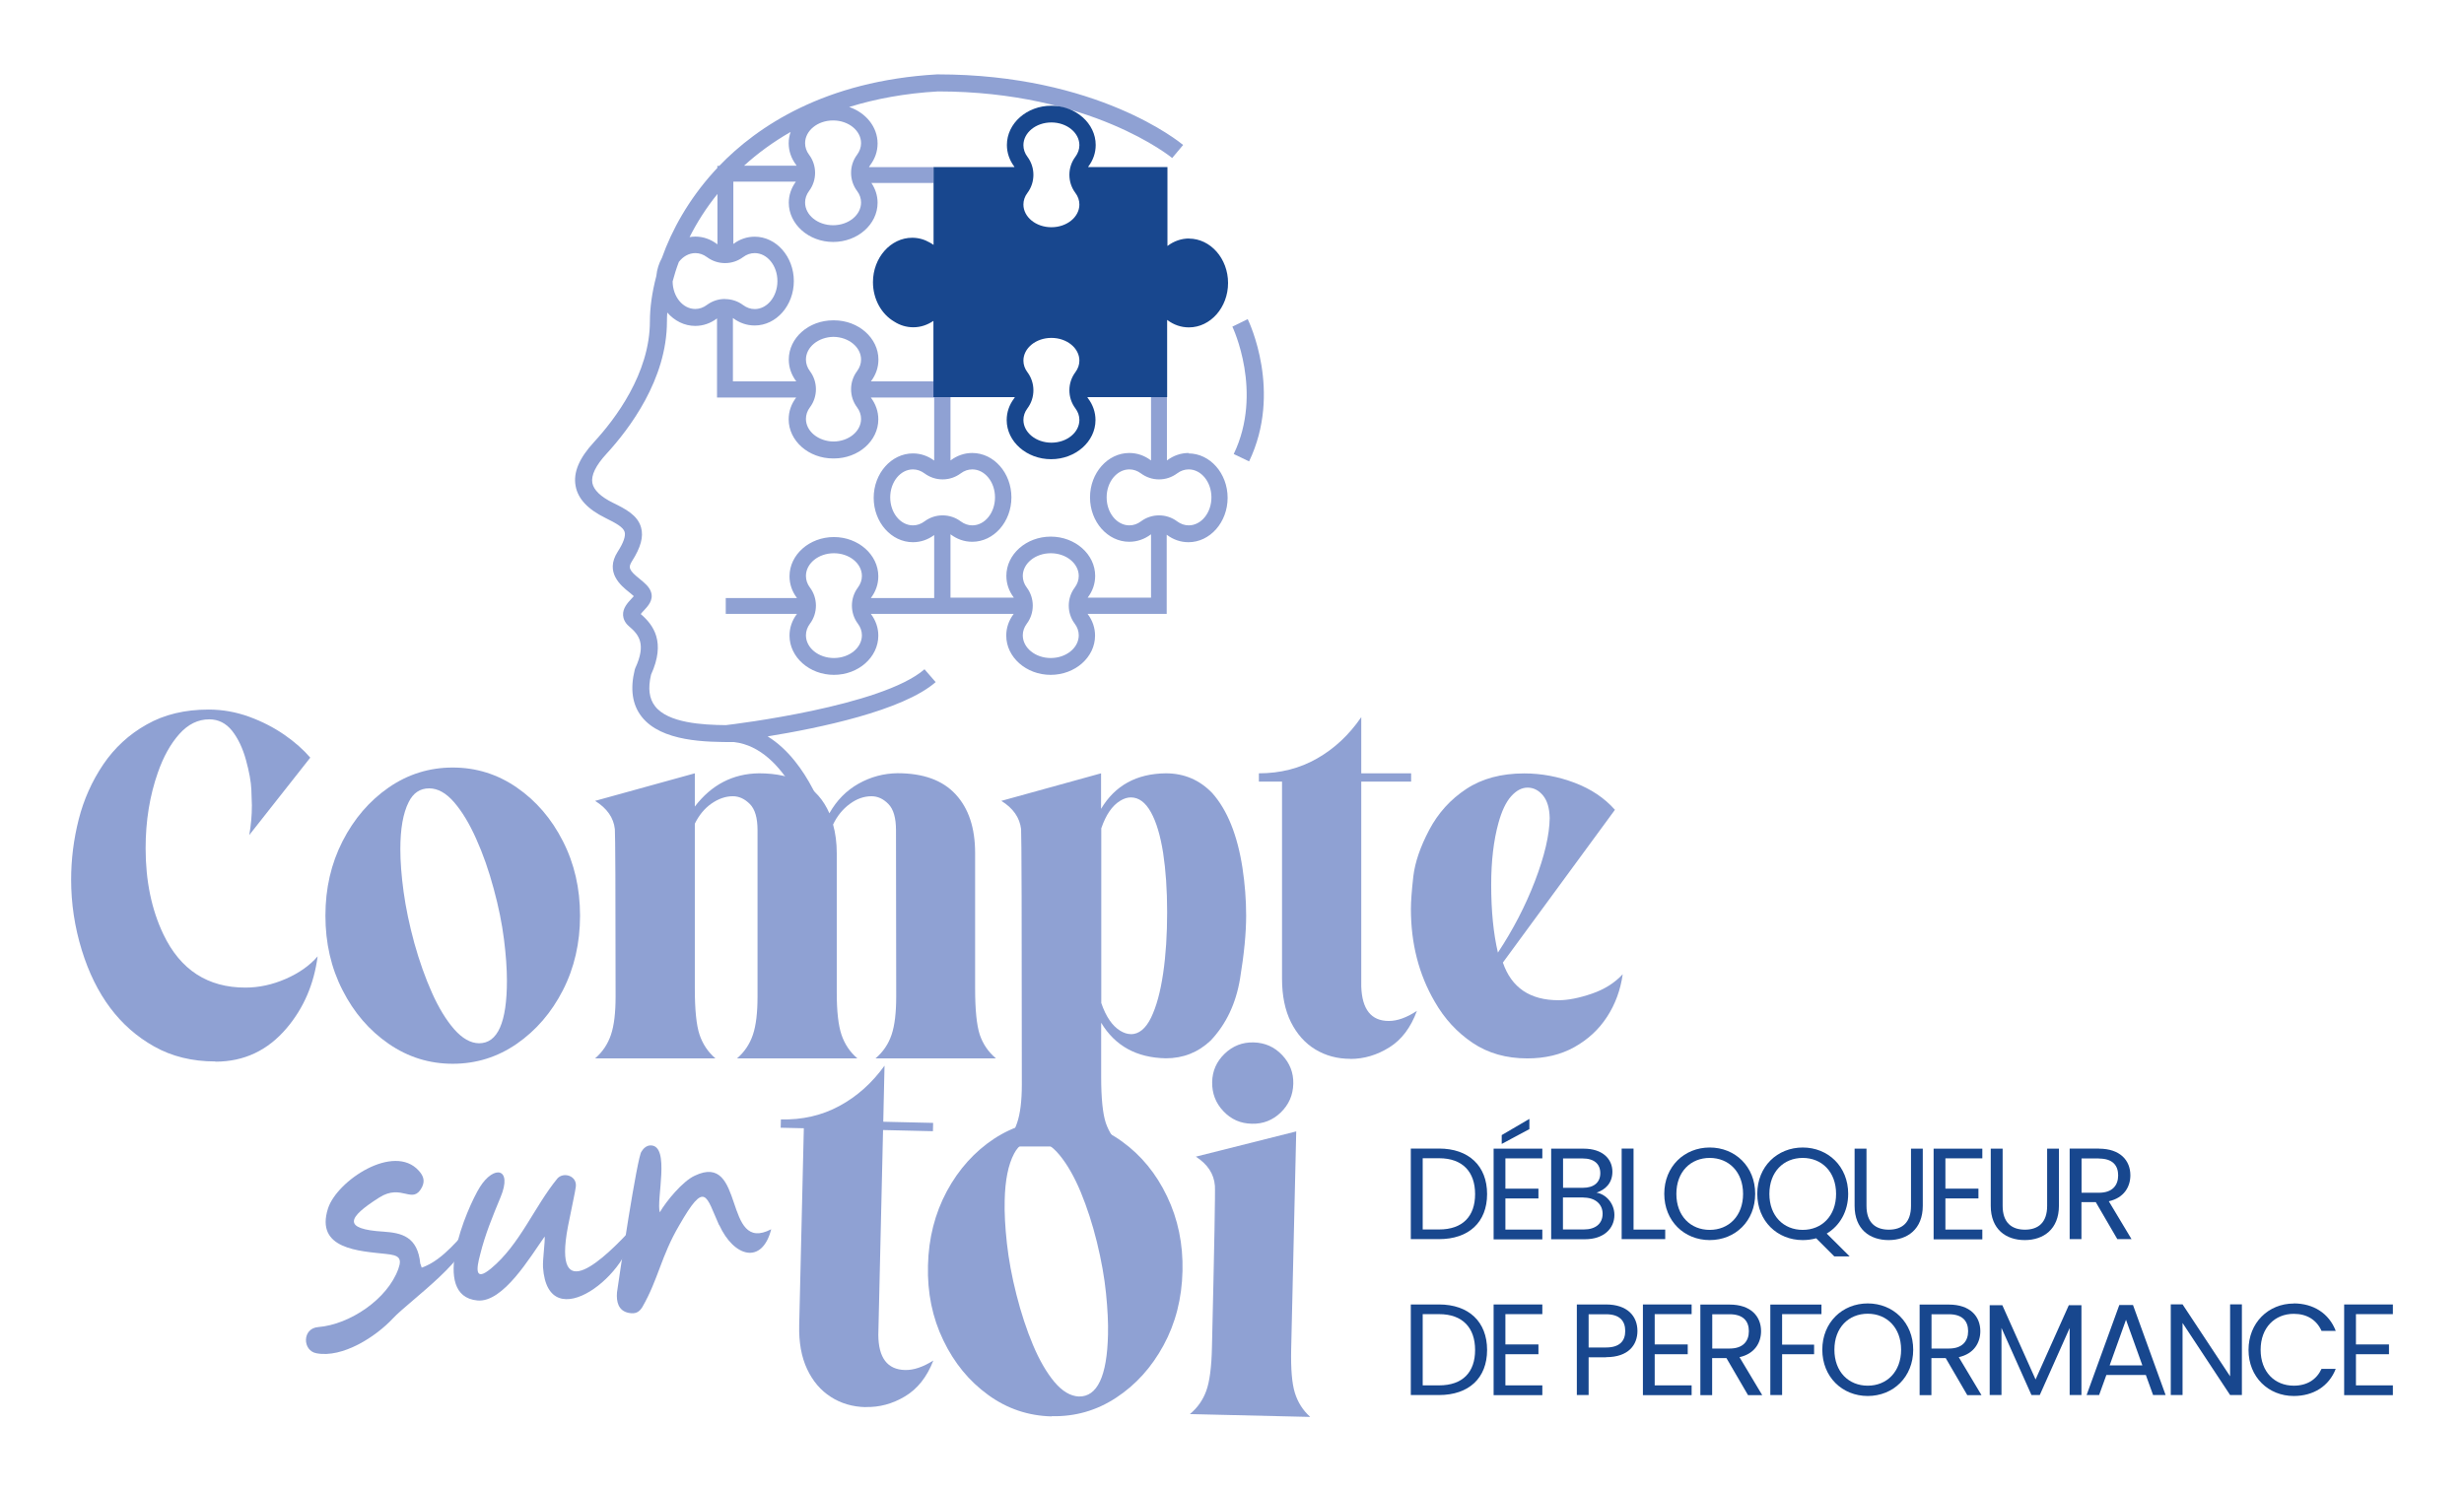 <?xml version="1.0" encoding="UTF-8"?>
<svg xmlns="http://www.w3.org/2000/svg" version="1.1" viewBox="0 0 234.19 141.73">
  <defs>
    <style>
      .cls-1 {
        fill: #8fa1d3;
      }

      .cls-2 {
        fill: #18478e;
      }
    </style>
  </defs>
  <!-- Generator: Adobe Illustrator 28.7.1, SVG Export Plug-In . SVG Version: 1.2.0 Build 142)  -->
  <g>
    <g id="Calque_1">
      <g>
        <g>
          <g>
            <g>
              <path class="cls-1" d="M20.47,100.9c-2.21,0-4.15-.48-5.83-1.43-3.26-1.83-5.55-4.88-6.87-9.16-.68-2.21-1.01-4.44-1.01-6.69,0-1.93.24-3.84.72-5.73.48-1.89,1.26-3.63,2.33-5.22,1.08-1.59,2.45-2.86,4.13-3.8,1.67-.95,3.63-1.42,5.89-1.42,1.32,0,2.6.23,3.84.68,1.24.45,2.36,1.03,3.36,1.72,1,.69,1.81,1.42,2.46,2.17l-5.8,7.36c.16-.89.25-1.83.25-2.82,0-.25-.02-.75-.05-1.49-.03-.75-.2-1.69-.51-2.82-.31-1.13-.75-2.05-1.32-2.78-.58-.72-1.3-1.09-2.17-1.09-1.07,0-2.02.47-2.85,1.4-.83.93-1.51,2.15-2.04,3.67-.77,2.19-1.16,4.59-1.16,7.19,0,3.11.57,5.85,1.7,8.2,1.61,3.36,4.21,5.04,7.78,5.04,1.3,0,2.58-.28,3.84-.83,1.26-.55,2.27-1.26,3.03-2.14-.35,2.65-1.33,4.92-2.94,6.82-1.79,2.12-4.05,3.19-6.77,3.19Z"/>
              <path class="cls-1" d="M43.03,101.12c-2.22,0-4.25-.63-6.09-1.9-1.84-1.27-3.3-2.96-4.38-5.09-1.09-2.12-1.63-4.49-1.63-7.09s.54-4.94,1.63-7.08c1.09-2.13,2.55-3.83,4.38-5.1,1.84-1.27,3.87-1.9,6.09-1.9s4.25.63,6.09,1.9c1.84,1.27,3.3,2.97,4.38,5.1,1.09,2.13,1.63,4.49,1.63,7.08s-.54,4.96-1.63,7.09-2.55,3.82-4.38,5.09c-1.84,1.27-3.87,1.9-6.09,1.9ZM45.54,99.17c1.76,0,2.64-1.98,2.64-5.95,0-1.12-.09-2.43-.28-3.93-.19-1.5-.51-3.1-.98-4.82-.46-1.71-1.01-3.29-1.66-4.73-.64-1.44-1.34-2.6-2.1-3.48-.76-.88-1.55-1.32-2.37-1.32-.87,0-1.52.44-1.95,1.31-.53,1.05-.79,2.54-.79,4.47,0,1.17.1,2.52.31,4.05.21,1.53.55,3.16,1.02,4.88.48,1.72,1.04,3.3,1.68,4.73.64,1.43,1.35,2.59,2.11,3.46.77.87,1.55,1.32,2.36,1.33Z"/>
              <path class="cls-1" d="M94.67,100.61h-11.46c.72-.61,1.23-1.36,1.53-2.25.3-.89.44-2.1.44-3.63l-.02-15.81c0-1.17-.24-2-.72-2.49-.48-.49-1.01-.74-1.61-.74-.71,0-1.4.24-2.06.73-.67.49-1.2,1.14-1.59,1.96.23.82.35,1.73.35,2.72v13.26c0,1.78.15,3.11.45,4,.3.89.8,1.64,1.51,2.25h-11.44c.71-.61,1.21-1.36,1.51-2.25.3-.89.44-2.1.44-3.63v-15.81c0-1.17-.24-2-.73-2.49-.49-.49-1.02-.74-1.62-.74-.69,0-1.37.24-2.03.7s-1.19,1.11-1.58,1.91v15.66c0,2.04.15,3.51.45,4.4.3.89.8,1.64,1.51,2.25h-11.44c.71-.61,1.21-1.36,1.51-2.25.3-.89.44-2.1.44-3.63,0-10.09-.03-15.4-.07-15.91-.12-1.09-.74-1.98-1.88-2.69l9.48-2.62v3.16c1.58-2.07,3.62-3.13,6.1-3.16,3.36,0,5.59,1.27,6.69,3.8.69-1.23,1.62-2.17,2.78-2.82s2.39-.97,3.69-.99c2.45,0,4.3.67,5.53,2.01,1.24,1.34,1.85,3.2,1.85,5.57v12.87c0,2.04.15,3.51.44,4.4.3.89.81,1.64,1.53,2.25Z"/>
              <path class="cls-1" d="M106.6,108.98h-11.44c.71-.61,1.21-1.35,1.51-2.24.3-.88.45-2.1.45-3.64,0-15.68-.03-23.77-.07-24.28-.13-1.1-.76-2-1.88-2.69l9.48-2.62v3.38c1.32-2.22,3.37-3.35,6.15-3.38,1.75,0,3.22.63,4.42,1.88,1.43,1.61,2.39,3.99,2.87,7.11.23,1.52.35,3.03.35,4.54,0,1.63-.19,3.63-.58,5.99-.39,2.36-1.32,4.33-2.8,5.89-1.19,1.12-2.6,1.68-4.25,1.68-2.78-.05-4.83-1.18-6.15-3.38v5.14c0,2.04.15,3.5.44,4.38.3.88.8,1.63,1.51,2.24ZM107.47,98.31c.77,0,1.42-.52,1.93-1.57.51-1.05.89-2.45,1.15-4.21.26-1.76.38-3.71.38-5.83s-.13-3.98-.38-5.62c-.26-1.64-.64-2.93-1.16-3.87-.52-.94-1.16-1.41-1.91-1.41-.33,0-.67.11-1.01.32-.76.46-1.36,1.33-1.8,2.62v16.6c.44,1.3,1.05,2.18,1.8,2.64.35.21.68.32,1.01.32Z"/>
              <path class="cls-1" d="M128.34,100.65c-1.24,0-2.34-.3-3.32-.89-.98-.59-1.75-1.46-2.32-2.59-.57-1.14-.85-2.52-.85-4.15v-18.72h-2.2v-.79c2.04,0,3.89-.47,5.53-1.41,1.65-.94,3.05-2.25,4.2-3.93v5.34h4.74v.79h-4.74v19.46c.07,2.19.94,3.29,2.62,3.29.81,0,1.7-.32,2.67-.96-.58,1.58-1.45,2.74-2.62,3.47-1.17.73-2.4,1.1-3.71,1.1Z"/>
              <path class="cls-1" d="M145.16,100.61c-1.99,0-3.73-.49-5.2-1.48-1.47-.99-2.67-2.29-3.59-3.9-1.52-2.6-2.27-5.54-2.27-8.82,0-.74.08-1.78.23-3.11.16-1.33.66-2.8,1.51-4.41.85-1.61,2.02-2.9,3.52-3.89,1.5-.99,3.33-1.48,5.51-1.48,1.63,0,3.23.3,4.79.89,1.56.59,2.84,1.45,3.83,2.57l-10.65,14.52c.82,2.39,2.58,3.58,5.29,3.58.91,0,1.96-.21,3.16-.62,1.2-.41,2.18-1.03,2.94-1.85-.21,1.5-.71,2.85-1.49,4.05-.78,1.2-1.82,2.16-3.11,2.88s-2.78,1.07-4.46,1.07ZM142.37,90.55c1.43-2.16,2.61-4.43,3.52-6.8.91-2.38,1.38-4.38,1.4-5.99-.02-.94-.23-1.65-.64-2.15-.41-.49-.9-.74-1.46-.74s-1.08.28-1.57.83c-.49.55-.89,1.4-1.2,2.53-.46,1.66-.69,3.62-.69,5.88,0,2.47.21,4.62.64,6.45Z"/>
            </g>
            <g>
              <path class="cls-1" d="M82.27,133.76c-1.23-.03-2.34-.35-3.3-.97-.97-.62-1.72-1.5-2.26-2.65-.54-1.15-.79-2.54-.75-4.17l.44-18.72-2.2-.05.02-.79c2.04.05,3.9-.38,5.56-1.28,1.67-.9,3.1-2.18,4.29-3.83l-.12,5.33,4.74.11-.02.79-4.74-.11-.45,19.46c.01,2.19.86,3.31,2.54,3.35.81.02,1.7-.28,2.69-.9-.61,1.57-1.51,2.7-2.7,3.41-1.19.71-2.43,1.04-3.73,1.01Z"/>
              <path class="cls-1" d="M99.96,134.64c-2.22-.05-4.24-.73-6.04-2.04-1.81-1.31-3.23-3.04-4.26-5.19-1.04-2.15-1.53-4.52-1.46-7.13.06-2.58.66-4.93,1.79-7.04,1.14-2.11,2.64-3.77,4.5-5,1.87-1.22,3.91-1.81,6.13-1.76,2.22.05,4.24.73,6.04,2.04,1.81,1.31,3.23,3.04,4.26,5.2,1.04,2.16,1.53,4.53,1.47,7.11-.06,2.6-.66,4.95-1.8,7.05-1.14,2.1-2.64,3.76-4.5,4.98-1.87,1.23-3.91,1.81-6.13,1.76ZM102.53,132.75c1.76.04,2.69-1.92,2.78-5.89.03-1.12-.04-2.43-.19-3.93-.15-1.5-.44-3.11-.86-4.84-.42-1.72-.94-3.31-1.54-4.77-.61-1.46-1.28-2.63-2.02-3.53-.74-.9-1.52-1.36-2.34-1.38-.87-.02-1.53.4-1.98,1.26-.55,1.04-.85,2.52-.89,4.45-.03,1.17.04,2.52.21,4.06s.47,3.17.91,4.9c.44,1.73.96,3.32,1.57,4.77.61,1.45,1.29,2.62,2.03,3.51.75.89,1.52,1.35,2.33,1.39Z"/>
              <path class="cls-1" d="M124.52,134.69l-11.43-.27c.72-.59,1.24-1.33,1.56-2.21s.5-2.26.54-4.14c.23-9.75.32-14.87.28-15.36-.09-1.12-.69-2.04-1.81-2.76l9.54-2.4-.48,20.69c-.04,1.88.07,3.26.35,4.16s.76,1.66,1.45,2.28ZM118.97,106.82c-1.07-.02-1.97-.42-2.7-1.2-.73-.77-1.08-1.7-1.06-2.77.02-1.05.42-1.95,1.19-2.69.77-.74,1.69-1.1,2.76-1.07,1.07.03,1.97.43,2.7,1.2.73.77,1.09,1.69,1.06,2.74-.03,1.07-.42,1.97-1.19,2.72-.77.74-1.69,1.1-2.75,1.07Z"/>
            </g>
            <g>
              <path class="cls-1" d="M39.96,120.14l.12.36c2.17-.75,3.75-3.16,4.42-3.55.71,2.33-5.61,6.71-7.15,8.37-1.62,1.74-4.78,3.79-7.27,3.32-1.34-.24-1.38-2.37.16-2.49,3-.24,6.59-2.65,7.62-5.53.39-1.07,0-1.3-1.15-1.42-2.53-.28-6.79-.43-5.53-4.34.87-2.65,6.24-6.2,8.61-3.59.43.47.63.95.32,1.58-.91,1.74-1.9-.4-4.07.99-3,1.9-3.55,3,.43,3.24,1.66.12,3.24.43,3.48,3.08Z"/>
              <path class="cls-1" d="M51.61,120.46c-.04-.75.2-2.37.16-2.92-1.38,1.94-3.95,6.32-6.4,6.08-4.54-.43-1.03-8.73.24-10.78,1.34-2.13,3.12-1.82,1.97.95-.75,1.82-1.46,3.51-1.94,5.45-.36,1.34-.55,2.65,1.03,1.34,2.76-2.29,4.11-5.88,6.32-8.57.59-.63,1.86-.24,1.74.79-.04.39-.43,2.17-.75,3.79-1.5,7.9,3.59,2.92,6.12.16.12,4.15-8.02,10.62-8.49,3.71Z"/>
              <path class="cls-1" d="M68.35,116.47c-1.26-2.8-1.3-4.34-3.79,0-1.74,2.96-1.97,5.09-3.51,7.78-.32.51-.67.67-1.3.55-.99-.2-1.18-1.07-1.11-1.94.2-1.46,1.94-12.99,2.33-13.39.16-.28.47-.59.87-.59,1.9,0,.51,5.21.87,6.36.59-1.03,2.17-2.96,3.32-3.48,4.86-2.33,2.65,7.5,7.27,5.09-.87,3.4-3.55,2.65-4.94-.4Z"/>
            </g>
          </g>
          <g>
            <path class="cls-1" d="M112.98,43.06c-.75,0-1.45.25-2.04.69,0,0-.02.01-.03.02v-7.52h-8.5v1.5h6.99v6.02s-.02-.01-.03-.02c-.59-.44-1.28-.69-2.04-.69-2.05,0-3.73,1.9-3.73,4.22s1.67,4.22,3.73,4.22c.75,0,1.45-.25,2.04-.69,0,0,.02-.01.03-.02v6.02h-6.02s.01-.02.02-.03c.44-.59.69-1.28.69-2.04,0-2.05-1.9-3.73-4.22-3.73s-4.22,1.67-4.22,3.73c0,.75.25,1.45.69,2.04,0,0,.01.02.02.03h-6.02v-6.02s.02.01.03.02c.59.44,1.28.69,2.04.69,2.05,0,3.72-1.9,3.72-4.22s-1.67-4.22-3.72-4.22c-.75,0-1.45.25-2.04.69,0,0-.02.01-.03.02v-6.02h6.93v-1.5h-7.04v-6.97h-1.5v6.97h-5.95s.01-.02.02-.03c.44-.59.69-1.28.69-2.04,0-2.05-1.9-3.73-4.22-3.73-.01,0-.02,0-.04,0-.01,0-.02,0-.04,0-2.33,0-4.22,1.67-4.22,3.73,0,.75.25,1.45.69,2.04,0,0,.01.02.02.03h-6.02v-6.02s.02.01.03.02c.59.44,1.28.69,2.04.69,2.05,0,3.72-1.9,3.72-4.22s-1.67-4.22-3.72-4.22c-.75,0-1.44.25-2.03.69v-5.92h5.94c-.42.58-.67,1.26-.67,2,0,2.05,1.9,3.73,4.22,3.73s4.22-1.67,4.22-3.73c0-.69-.22-1.33-.59-1.88h5.92v-1.5h-6.15c.04-.07.08-.15.13-.21.44-.59.69-1.28.69-2.04,0-1.58-1.12-2.93-2.7-3.47,2.49-.77,5.29-1.3,8.44-1.48,14.53,0,22.19,6.27,22.26,6.33l1.04-1.24c-.33-.27-8.15-6.71-23.33-6.71h-.05c-10.67.61-17.1,4.95-20.71,8.7h-.18v.19c-.11.12-.22.24-.33.36-2.42,2.68-4,5.55-4.94,8.2-.28.51-.47,1.09-.53,1.72-.42,1.59-.61,3.06-.61,4.3,0,4.98-3.33,9.33-5.31,11.48-1.42,1.54-1.99,2.9-1.75,4.18.22,1.21,1.15,2.21,2.84,3.04.99.49,1.69.87,1.82,1.33.11.39-.12,1.04-.67,1.89-1.24,1.95.33,3.22,1.08,3.82.14.12.34.27.46.39-.07.08-.15.17-.22.24-.37.4-.84.9-.8,1.58.02.27.13.68.57,1.05.92.78,1.66,1.67.59,3.97l-.05.15c-.45,1.82-.24,3.32.65,4.46,1.88,2.41,6.18,2.42,8.78,2.42,5.07.57,7.31,8.2,7.33,8.28l1.56-.44c-.08-.29-1.74-5.95-5.69-8.38,4.82-.78,12.84-2.43,15.97-5.16l-1.06-1.22c-4.05,3.52-18.09,5.22-18.88,5.31-2.22-.02-5.49-.2-6.73-1.8-.56-.72-.69-1.7-.38-3,1.41-3.1.24-4.71-.98-5.76.08-.11.21-.25.3-.34.38-.41.91-.97.69-1.71-.16-.54-.62-.9-1.09-1.29-1.01-.81-1.12-1.08-.73-1.69.83-1.3,1.11-2.32.86-3.2-.33-1.19-1.52-1.78-2.66-2.34-1.18-.58-1.84-1.22-1.97-1.89-.13-.73.32-1.66,1.35-2.78,2.14-2.33,5.74-7.05,5.74-12.58,0-.27.01-.55.03-.84.68.78,1.62,1.27,2.66,1.27.75,0,1.45-.25,2.04-.69,0,0,.02-.01.03-.02v7.52h7.52s-.01.02-.02.03c-.44.59-.69,1.28-.69,2.04,0,2.05,1.9,3.72,4.22,3.72.01,0,.02,0,.04,0,.01,0,.02,0,.04,0,2.33,0,4.22-1.67,4.22-3.72,0-.75-.25-1.45-.69-2.04,0,0-.01-.02-.02-.03h6.02v5.99c-.58-.43-1.28-.68-2.02-.68-2.05,0-3.73,1.9-3.73,4.22s1.67,4.22,3.73,4.22c.75,0,1.44-.25,2.02-.68v5.99h-6.02s.01-.02.02-.03c.44-.59.69-1.28.69-2.04,0-2.05-1.9-3.73-4.22-3.73s-4.22,1.67-4.22,3.73c0,.75.25,1.45.69,2.04,0,0,.01.02.02.03h-6.77v1.5h6.77s-.01.02-.02.03c-.44.59-.69,1.28-.69,2.04,0,2.05,1.9,3.73,4.22,3.73s4.22-1.67,4.22-3.73c0-.75-.25-1.45-.69-2.04,0,0-.01-.02-.02-.03h13.58s-.01.02-.02.03c-.44.59-.69,1.28-.69,2.04,0,2.05,1.9,3.73,4.22,3.73s4.22-1.67,4.22-3.73c0-.75-.25-1.45-.69-2.04,0,0-.01-.02-.02-.03h7.52v-7.52s.02.01.03.02c.59.44,1.28.69,2.04.69,2.05,0,3.72-1.9,3.72-4.22s-1.67-4.22-3.72-4.22ZM81.84,13.61c0,.39-.13.76-.38,1.1-.76,1.01-.76,2.43,0,3.44.25.33.38.71.38,1.1,0,1.19-1.19,2.16-2.66,2.16s-2.66-.97-2.66-2.16c0-.39.13-.76.38-1.1.76-1.01.76-2.43,0-3.44-.25-.33-.38-.71-.38-1.1,0-1.19,1.19-2.16,2.66-2.16s2.66.97,2.66,2.16ZM75.14,12.55c-.11.34-.18.69-.18,1.06,0,.75.25,1.45.69,2.04.02.03.04.07.06.1h-4.99c1.27-1.16,2.74-2.24,4.41-3.2ZM68.19,18.44v4.78s-.05-.03-.07-.04c-.59-.44-1.28-.69-2.04-.69-.18,0-.36.02-.54.05.69-1.37,1.56-2.75,2.64-4.09ZM68.9,28.42c-.63,0-1.22.2-1.72.57-.33.25-.71.38-1.1.38-1.18,0-2.14-1.17-2.15-2.62.16-.6.35-1.22.59-1.85.39-.51.95-.84,1.57-.84.39,0,.76.13,1.1.38.5.37,1.09.57,1.72.57s1.22-.2,1.72-.57c.33-.25.71-.38,1.1-.38,1.19,0,2.16,1.19,2.16,2.66s-.97,2.66-2.16,2.66c-.39,0-.76-.13-1.1-.38-.49-.37-1.1-.57-1.72-.57ZM81.46,38.72c.25.33.38.71.38,1.1,0,1.18-1.17,2.14-2.62,2.15-1.45-.02-2.62-.98-2.62-2.15,0-.39.13-.77.38-1.1.76-1.01.76-2.43,0-3.44-.25-.33-.38-.71-.38-1.1,0-1.18,1.17-2.14,2.62-2.16,1.45.02,2.62.98,2.62,2.16,0,.39-.13.76-.38,1.1-.76,1.01-.76,2.43,0,3.44ZM81.54,59.29c.25.33.38.71.38,1.1,0,1.19-1.19,2.16-2.66,2.16s-2.66-.97-2.66-2.16c0-.39.13-.76.38-1.1.76-1.01.76-2.43,0-3.44-.25-.33-.38-.71-.38-1.1,0-1.19,1.19-2.16,2.66-2.16s2.66.97,2.66,2.16c0,.39-.13.76-.38,1.1-.76,1.01-.76,2.43,0,3.44ZM89.59,48.99c-.63,0-1.22.2-1.72.57-.33.25-.71.38-1.1.38-1.19,0-2.16-1.19-2.16-2.66s.97-2.66,2.16-2.66c.39,0,.76.13,1.1.38.5.37,1.09.57,1.72.57s1.22-.2,1.72-.57c.33-.25.71-.38,1.1-.38,1.19,0,2.16,1.19,2.16,2.66s-.97,2.66-2.16,2.66c-.39,0-.76-.13-1.1-.38-.49-.37-1.1-.57-1.72-.57ZM102.15,59.29c.25.33.38.71.38,1.1,0,1.19-1.19,2.16-2.66,2.16s-2.66-.97-2.66-2.16c0-.39.13-.76.38-1.1.76-1.01.76-2.43,0-3.44-.25-.33-.38-.71-.38-1.1,0-1.19,1.19-2.16,2.66-2.16s2.66.97,2.66,2.16c0,.39-.13.76-.38,1.1-.76,1.01-.76,2.43,0,3.44ZM112.98,49.94c-.39,0-.76-.13-1.1-.38-.49-.37-1.1-.57-1.72-.57-.63,0-1.22.2-1.72.57-.33.25-.71.38-1.1.38-1.19,0-2.16-1.19-2.16-2.66s.97-2.66,2.16-2.66c.39,0,.76.13,1.1.38.5.37,1.09.57,1.72.57s1.22-.2,1.72-.57c.33-.25.71-.38,1.1-.38,1.19,0,2.16,1.19,2.16,2.66s-.97,2.66-2.16,2.66Z"/>
            <path class="cls-1" d="M118.58,30.34l-1.45.71c.03.06,2.96,6.22.13,12.11l1.46.7c3.17-6.62,0-13.25-.13-13.52Z"/>
          </g>
        </g>
        <g>
          <g>
            <path class="cls-2" d="M141.34,113.51c0,2.67-1.74,4.28-4.57,4.28h-2.68v-8.61h2.68c2.83,0,4.57,1.65,4.57,4.32ZM136.78,116.87c2.25,0,3.42-1.26,3.42-3.36s-1.17-3.41-3.42-3.41h-1.56v6.77h1.56Z"/>
            <path class="cls-2" d="M146.59,110.11h-3.51v2.88h3.14v.93h-3.14v2.96h3.51v.93h-4.63v-8.62h4.63v.93ZM145.36,106.35v.98l-2.63,1.41v-.84l2.63-1.54Z"/>
            <path class="cls-2" d="M150.64,117.8h-3.21v-8.61h3.09c1.81,0,2.73.99,2.73,2.19,0,1.09-.68,1.72-1.51,1.99.94.16,1.7,1.06,1.7,2.12,0,1.3-1.02,2.31-2.8,2.31ZM150.42,110.12h-1.86v2.79h1.89c1.05,0,1.65-.52,1.65-1.39s-.58-1.4-1.68-1.4ZM150.5,113.83h-1.95v3.04h1.99c1.11,0,1.78-.56,1.78-1.49s-.72-1.54-1.81-1.54Z"/>
            <path class="cls-2" d="M155.26,109.19v7.69h3.01v.91h-4.14v-8.61h1.12Z"/>
            <path class="cls-2" d="M162.5,117.88c-2.42,0-4.32-1.81-4.32-4.4s1.9-4.4,4.32-4.4,4.32,1.81,4.32,4.4-1.89,4.4-4.32,4.4ZM162.5,116.91c1.81,0,3.17-1.32,3.17-3.42s-1.36-3.42-3.17-3.42-3.17,1.31-3.17,3.42,1.36,3.42,3.17,3.42Z"/>
            <path class="cls-2" d="M173.63,117.27l2.17,2.16h-1.46l-1.72-1.72c-.41.11-.84.17-1.28.17-2.42,0-4.32-1.81-4.32-4.4s1.9-4.4,4.32-4.4,4.32,1.81,4.32,4.4c0,1.68-.8,3.04-2.04,3.78ZM171.34,116.91c1.81,0,3.17-1.32,3.17-3.42s-1.36-3.42-3.17-3.42-3.17,1.31-3.17,3.42,1.36,3.42,3.17,3.42Z"/>
            <path class="cls-2" d="M176.28,109.19h1.12v5.44c0,1.58.85,2.26,2.12,2.26s2.11-.68,2.11-2.26v-5.44h1.12v5.43c0,2.23-1.47,3.26-3.25,3.26s-3.23-1.02-3.23-3.26v-5.43Z"/>
            <path class="cls-2" d="M188.41,110.11h-3.51v2.88h3.14v.93h-3.14v2.96h3.51v.93h-4.63v-8.62h4.63v.93Z"/>
            <path class="cls-2" d="M189.22,109.19h1.12v5.44c0,1.58.85,2.26,2.12,2.26s2.11-.68,2.11-2.26v-5.44h1.12v5.43c0,2.23-1.47,3.26-3.25,3.26s-3.23-1.02-3.23-3.26v-5.43Z"/>
            <path class="cls-2" d="M199.49,109.19c2.02,0,2.99,1.12,2.99,2.53,0,1.1-.61,2.15-2.05,2.47l2.16,3.6h-1.35l-2.05-3.52h-1.36v3.52h-1.12v-8.61h2.78ZM199.49,110.12h-1.65v3.26h1.65c1.27,0,1.83-.69,1.83-1.65s-.54-1.6-1.83-1.6Z"/>
            <path class="cls-2" d="M141.34,128.33c0,2.67-1.74,4.28-4.57,4.28h-2.68v-8.61h2.68c2.83,0,4.57,1.65,4.57,4.32ZM136.78,131.69c2.25,0,3.42-1.26,3.42-3.36s-1.17-3.41-3.42-3.41h-1.56v6.77h1.56Z"/>
            <path class="cls-2" d="M146.59,124.92h-3.51v2.88h3.14v.93h-3.14v2.96h3.51v.93h-4.63v-8.62h4.63v.93Z"/>
            <path class="cls-2" d="M152.64,129.02h-1.65v3.59h-1.12v-8.61h2.78c2.02,0,2.98,1.11,2.98,2.52,0,1.31-.84,2.49-2.98,2.49ZM152.64,128.09c1.28,0,1.83-.6,1.83-1.57s-.54-1.59-1.83-1.59h-1.65v3.16h1.65Z"/>
            <path class="cls-2" d="M160.78,124.92h-3.51v2.88h3.14v.93h-3.14v2.96h3.51v.93h-4.63v-8.62h4.63v.93Z"/>
            <path class="cls-2" d="M164.39,124.01c2.02,0,2.99,1.12,2.99,2.53,0,1.1-.61,2.15-2.05,2.47l2.16,3.61h-1.35l-2.05-3.52h-1.36v3.52h-1.12v-8.61h2.78ZM164.39,124.93h-1.65v3.26h1.65c1.27,0,1.83-.69,1.83-1.65s-.54-1.61-1.83-1.61Z"/>
            <path class="cls-2" d="M168.26,124.01h4.86v.91h-3.74v2.9h3.04v.91h-3.04v3.88h-1.12v-8.61Z"/>
            <path class="cls-2" d="M177.52,132.7c-2.42,0-4.32-1.81-4.32-4.4s1.9-4.4,4.32-4.4,4.32,1.81,4.32,4.4-1.89,4.4-4.32,4.4ZM177.52,131.72c1.81,0,3.17-1.32,3.17-3.42s-1.36-3.42-3.17-3.42-3.17,1.31-3.17,3.42,1.36,3.42,3.17,3.42Z"/>
            <path class="cls-2" d="M185.23,124.01c2.02,0,2.99,1.12,2.99,2.53,0,1.1-.61,2.15-2.05,2.47l2.16,3.61h-1.35l-2.05-3.52h-1.36v3.52h-1.12v-8.61h2.78ZM185.23,124.93h-1.65v3.26h1.65c1.27,0,1.83-.69,1.83-1.65s-.54-1.61-1.83-1.61Z"/>
            <path class="cls-2" d="M189.1,124.07h1.21l3.16,7.06,3.16-7.06h1.2v8.54h-1.12v-6.37l-2.84,6.37h-.79l-2.85-6.38v6.38h-1.12v-8.54Z"/>
            <path class="cls-2" d="M203.95,130.7h-3.75l-.69,1.91h-1.19l3.11-8.56h1.3l3.1,8.56h-1.19l-.69-1.91ZM202.07,125.44l-1.56,4.35h3.11l-1.56-4.35Z"/>
            <path class="cls-2" d="M213.08,123.99v8.62h-1.12l-4.52-6.85v6.85h-1.12v-8.62h1.12l4.52,6.84v-6.84h1.12Z"/>
            <path class="cls-2" d="M218.01,123.9c1.86,0,3.35.94,3.99,2.61h-1.35c-.47-1.04-1.38-1.62-2.64-1.62-1.8,0-3.15,1.31-3.15,3.42s1.35,3.41,3.15,3.41c1.26,0,2.17-.58,2.64-1.6h1.35c-.64,1.65-2.12,2.58-3.99,2.58-2.41,0-4.3-1.8-4.3-4.38s1.89-4.41,4.3-4.41Z"/>
            <path class="cls-2" d="M227.43,124.92h-3.51v2.88h3.14v.93h-3.14v2.96h3.51v.93h-4.63v-8.62h4.63v.93Z"/>
          </g>
          <path class="cls-2" d="M113.03,22.67c-.75,0-1.45.25-2.04.69,0,0-.02.01-.03.02v-7.5h-7.54s.02-.04.03-.06c.44-.59.69-1.28.69-2.04,0-2.05-1.9-3.73-4.22-3.73s-4.22,1.67-4.22,3.73c0,.75.25,1.45.69,2.04.01.02.02.04.03.06h-7.69v7.4c-.12-.08-.23-.16-.35-.22-.5-.29-1.07-.46-1.68-.46-2.05,0-3.73,1.9-3.73,4.22,0,1.63.82,3.05,2.02,3.75.54.35,1.16.54,1.82.54.7,0,1.35-.23,1.91-.61v7.25h7.74s-.05.09-.09.14c-.44.59-.69,1.28-.69,2.04,0,2.05,1.9,3.72,4.22,3.72s4.22-1.67,4.22-3.72c0-.75-.25-1.45-.69-2.04-.03-.04-.06-.09-.09-.14h7.59v-7.34s.02.01.03.02c.59.44,1.28.69,2.04.69,2.05,0,3.72-1.9,3.72-4.22s-1.67-4.22-3.72-4.22ZM99.93,11.64c1.46,0,2.66.97,2.66,2.16,0,.39-.13.76-.38,1.1-.76,1.01-.76,2.43,0,3.44.25.33.38.71.38,1.1,0,1.19-1.19,2.16-2.66,2.16s-2.66-.97-2.66-2.16c0-.39.13-.77.38-1.1.76-1.01.76-2.43,0-3.44-.25-.33-.38-.71-.38-1.1,0-1.19,1.19-2.16,2.66-2.16ZM99.93,42.08c-1.46,0-2.66-.97-2.66-2.16,0-.39.13-.77.38-1.1.76-1.01.76-2.43,0-3.44-.25-.33-.38-.71-.38-1.1,0-1.19,1.19-2.16,2.66-2.16s2.66.97,2.66,2.16c0,.39-.13.76-.38,1.1-.76,1.01-.76,2.43,0,3.44.25.33.38.71.38,1.1,0,1.19-1.19,2.16-2.66,2.16Z"/>
        </g>
      </g>
    </g>
  </g>
</svg>